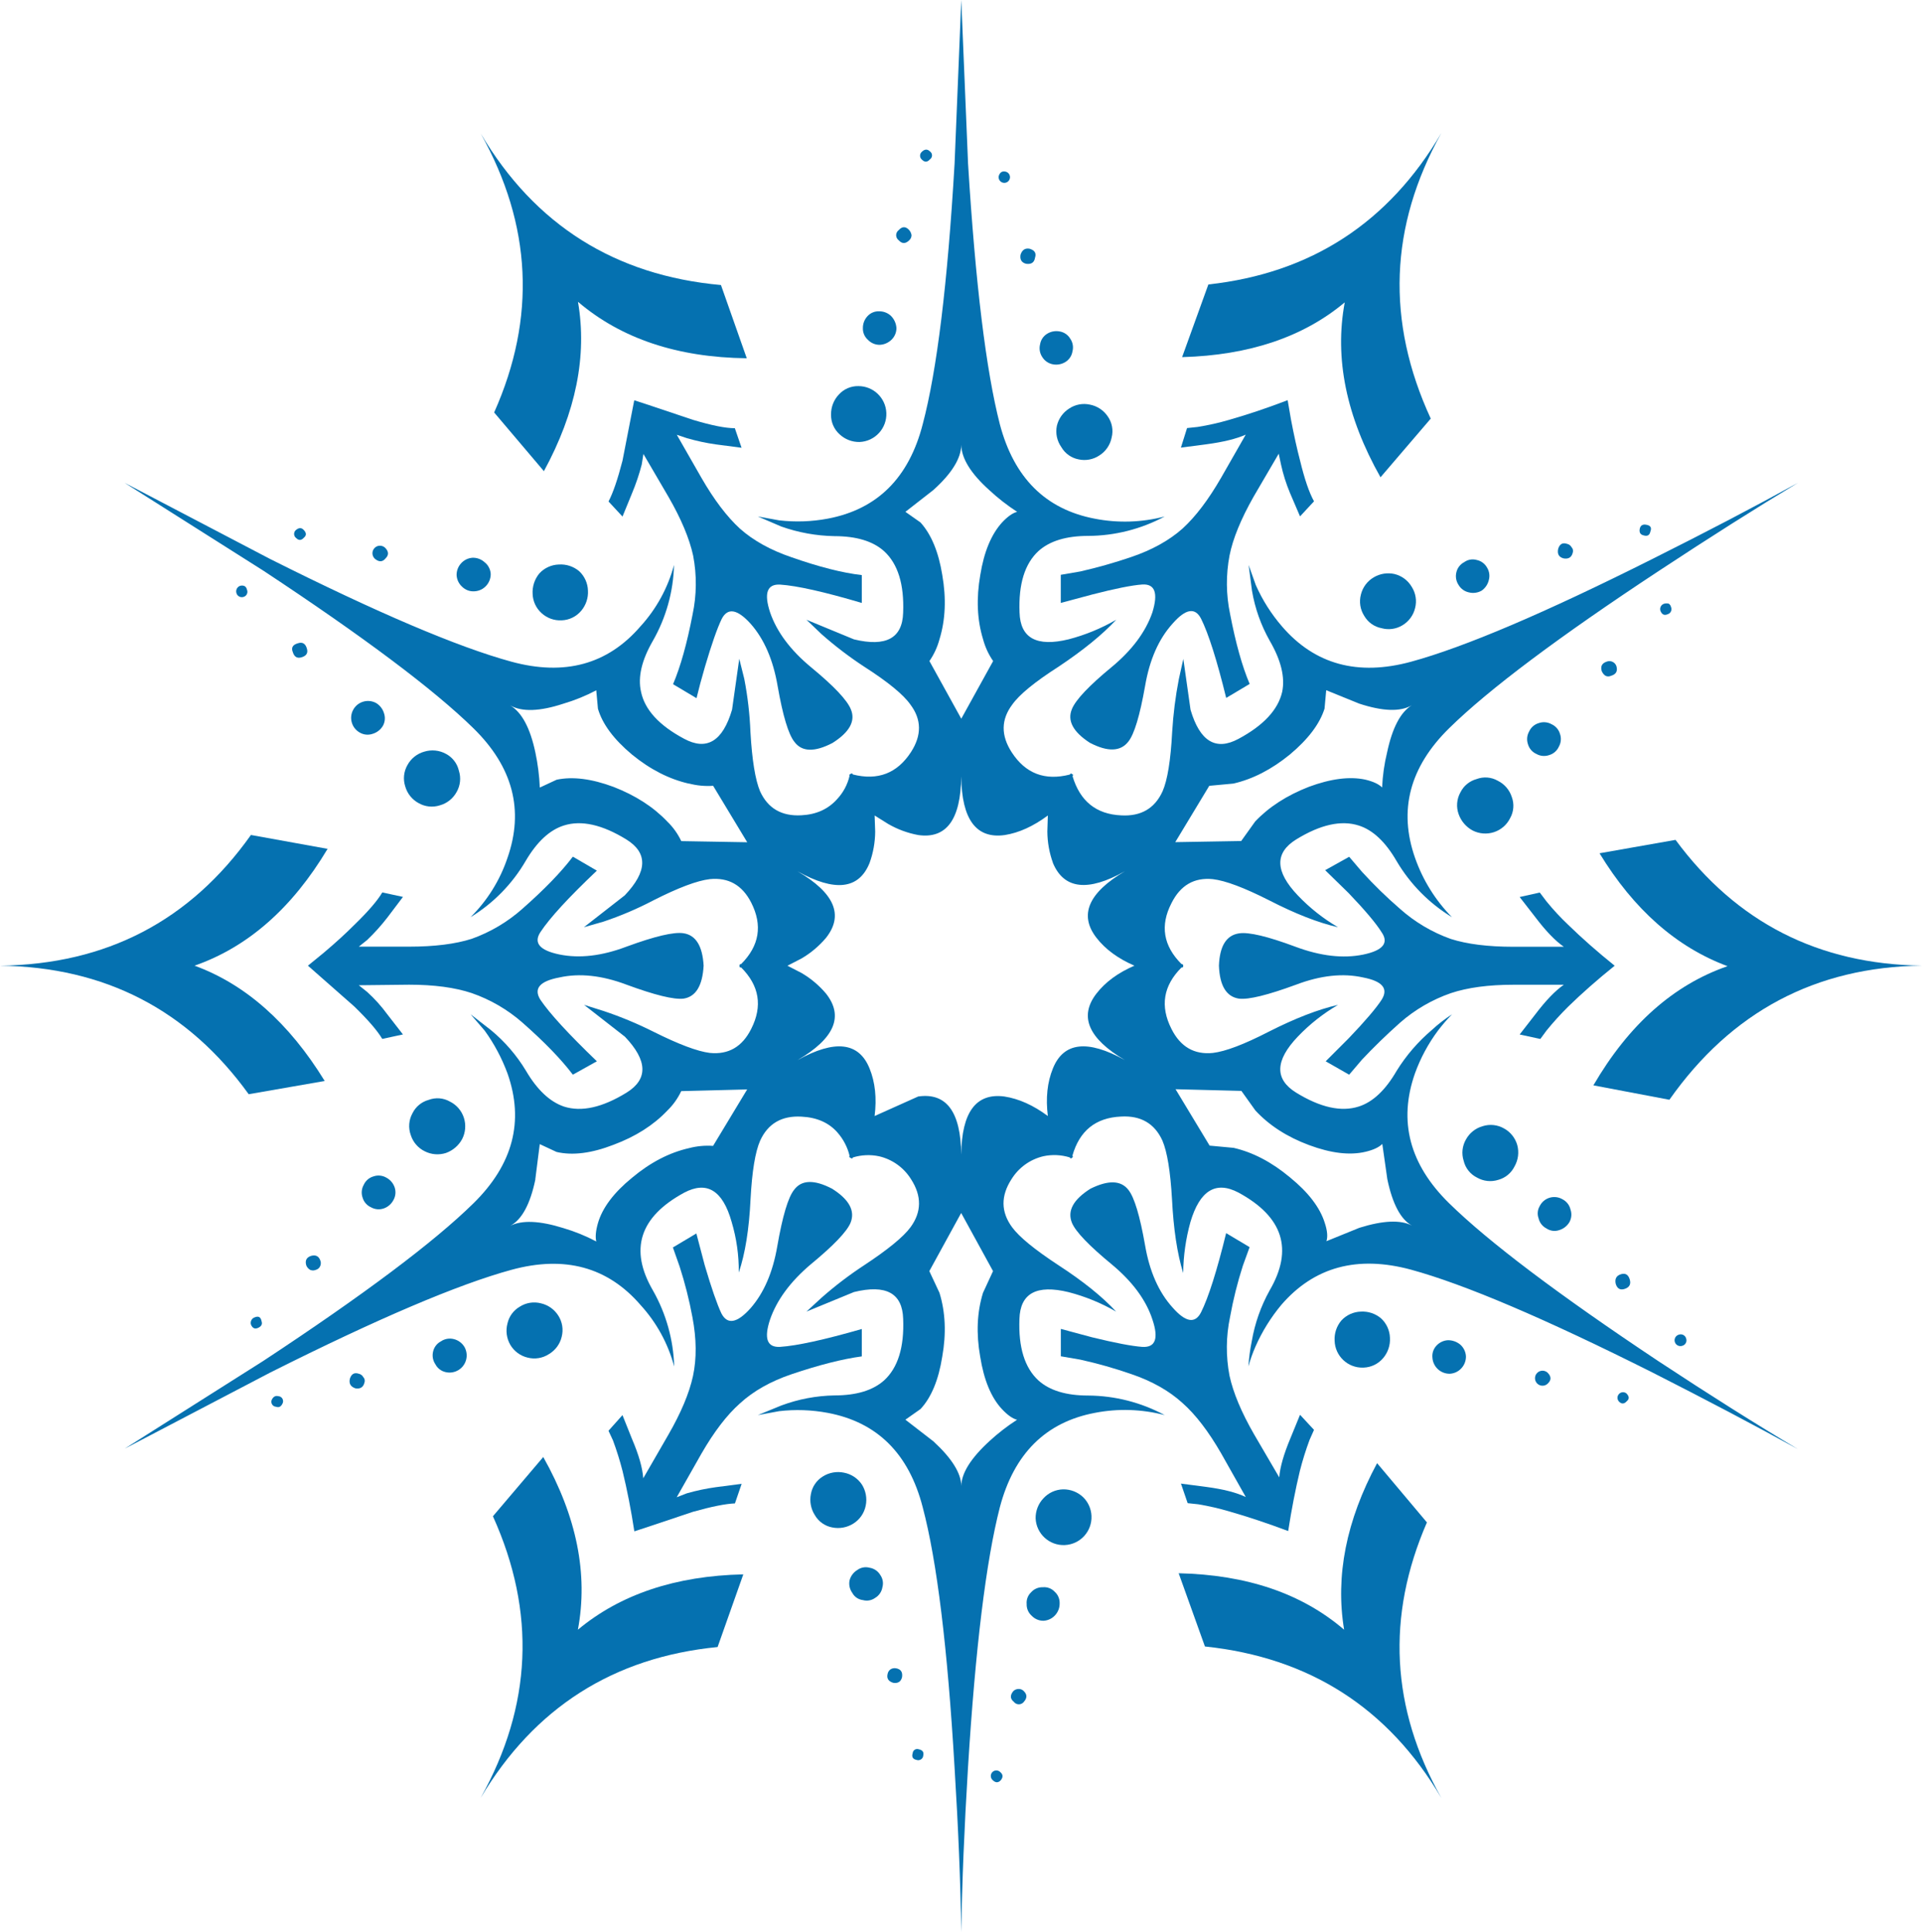 <?xml version="1.0" encoding="iso-8859-1"?>
<!-- Generator: Adobe Illustrator 20.1.0, SVG Export Plug-In . SVG Version: 6.00 Build 0)  -->
<svg version="1.0" id="Layer_1" xmlns="http://www.w3.org/2000/svg" xmlns:xlink="http://www.w3.org/1999/xlink" x="0px" y="0px"
	 viewBox="0 0 800.11 804.3" enable-background="new 0 0 800.11 804.3" xml:space="preserve">
<title>snowflakes_0015</title>
<path fill="#D6D6D6" fill-opacity="0" d="M658.89,169.61C590.023,104.157,506.727,71.43,409,71.43s-181.17,32.727-250.33,98.18
	c-68.867,65.453-103.3,144.4-103.3,236.84s34.433,171.39,103.3,236.85c69.18,65.453,152.623,98.18,250.33,98.18
	s181.003-32.727,249.89-98.18c69.18-65.453,103.77-144.403,103.77-236.85C762.66,314.003,728.07,235.057,658.89,169.61z"/>
<path fill="#0571B0" d="M300.13,118.66c-44.133-4-77.467-25.017-100-63.05c21.28,38,23.14,76.7,5.58,116.1l20.71,24.43
	c13.333-24.507,18.063-48.007,14.19-70.5c18,15.333,41.42,23.167,70.26,23.5L300.13,118.66z"/>
<path fill="#0571B0" d="M663.31,451.82l31.64,6c25.813-36.667,60.867-55.28,105.16-55.84c-43.053-0.547-77.253-17.997-102.6-52.35
	l-31.64,5.58c14.267,23.42,32.027,39.087,53.28,47C696.657,410.003,678.043,426.54,663.31,451.82z"/>
<path fill="#0571B0" d="M595.61,174.26c-18.667-40.473-17.193-80.103,4.42-118.89c-21.927,37.333-54.26,58.35-97,63.05l-10.93,30.25
	c27.92-0.773,50.487-8.373,67.7-22.8c-4.34,23.267,0.623,47.54,14.89,72.82L595.61,174.26z"/>
<path fill="#0571B0" d="M104.46,347.59C79.113,383.323,44.293,401.46,0,402c43.68,0.56,78.19,18.397,103.53,53.51l31.64-5.51
	c-14.887-24.22-32.943-40.22-54.17-48c22.18-7.753,40.637-23.963,55.37-48.63L104.46,347.59z"/>
<path fill="#0571B0" d="M573.27,609.1c-12.847,23.887-17.423,46.997-13.73,69.33c-17.527-15.047-40.483-22.88-68.87-23.5
	l10.93,30.48c43.527,4.58,76.33,25.597,98.41,63.05c-20.98-37.38-22.98-75.613-6-114.7L573.27,609.1z"/>
<path fill="#0571B0" d="M240.57,678.43c4.34-23.113-0.467-47.077-14.42-71.89L205.2,631.2c18,39.853,16.293,78.94-5.12,117.26
	c22.4-37.607,55.283-58.547,98.65-62.82l10.7-30.25C281.203,656.017,258.25,663.697,240.57,678.43z"/>
<path fill="#0571B0" d="M293.38,526.74l-3.49-13.26l-9.77,5.82l2.79,7.91c2.238,6.934,4.025,14.005,5.35,21.17
	c1.707,8.993,1.783,17.137,0.23,24.43c-1.553,7.133-4.967,15.277-10.24,24.43l-10.47,18.15c-0.313-4.34-1.863-9.77-4.65-16.29l-4-10
	l-5.82,6.51l1.86,4c1.557,4.193,2.893,8.466,4,12.8c1.887,7.727,3.52,16.083,4.9,25.07c0.153,0,8.297-2.713,24.43-8.14
	c7.753-2.173,13.57-3.337,17.45-3.49l2.79-8.14L298,619.1c-4.089,0.566-8.132,1.422-12.1,2.56l-4.19,1.63L292,605.14
	c5.273-9.153,10.623-16.133,16.05-20.94c5.587-5.12,12.72-9.153,21.4-12.1c11.48-3.88,21.25-6.363,29.31-7.45v-11.4
	c-15.667,4.5-27,6.98-34,7.44c-5.427,0.313-6.823-3.487-4.19-11.4c2.793-8.067,8.377-15.667,16.75-22.8
	c9.613-7.913,15.197-13.73,16.75-17.45c2-4.967-0.56-9.697-7.68-14.19c-7.447-3.88-12.72-3.723-15.82,0.47
	c-2.48,3.1-4.813,10.933-7,23.5c-1.86,10.86-5.583,19.47-11.17,25.83c-5.587,6.207-9.62,6.903-12.1,2.09
	C298.48,542.867,296.173,536.2,293.38,526.74z"/>
<path fill="#0571B0" d="M228.47,563.73c2.692-1.573,4.625-4.178,5.35-7.21c0.788-3.013,0.281-6.218-1.4-8.84
	c-1.637-2.588-4.227-4.427-7.21-5.12c-3.013-0.788-6.218-0.281-8.84,1.4c-2.611,1.514-4.469,4.053-5.12,7
	c-0.792,2.984-0.375,6.161,1.16,8.84c1.573,2.692,4.178,4.625,7.21,5.35C222.639,565.935,225.848,565.42,228.47,563.73z"/>
<path fill="#0571B0" d="M193.34,560.71c-0.981-1.631-2.572-2.804-4.42-3.26c-1.834-0.469-3.782-0.131-5.35,0.93
	c-1.647,0.853-2.839,2.384-3.26,4.19c-0.469,1.834-0.131,3.782,0.93,5.35c0.853,1.647,2.384,2.839,4.19,3.26
	c3.829,0.943,7.697-1.396,8.641-5.225C194.508,564.178,194.247,562.3,193.34,560.71z"/>
<path fill="#0571B0" d="M151.23,573.27c-0.384-0.717-1.064-1.229-1.86-1.4c-1.86-0.62-3.1,0.077-3.72,2.09
	c-0.467,2,0.31,3.333,2.33,4c2,0.313,3.24-0.463,3.72-2.33C152.02,574.819,151.836,573.896,151.23,573.27z"/>
<path fill="#0571B0" d="M117.73,584c0.383-1.095-0.194-2.293-1.289-2.676c-0.184-0.064-0.377-0.103-0.571-0.114
	c-1.24-0.313-2.17,0.23-2.79,1.63c-0.383,1.095,0.194,2.293,1.289,2.676c0.184,0.064,0.377,0.103,0.571,0.114
	C116.173,586.077,117.103,585.533,117.73,584z"/>
<path fill="#0571B0" d="M355.27,634.23c2.662-1.67,4.515-4.366,5.12-7.45c0.63-3.047,0.045-6.219-1.63-8.84
	c-1.734-2.556-4.415-4.316-7.45-4.89c-3.046-0.63-6.219-0.045-8.84,1.63c-2.572,1.608-4.347,4.226-4.89,7.21
	c-0.63,3.047-0.045,6.219,1.63,8.84c1.542,2.676,4.175,4.546,7.21,5.12C349.468,636.486,352.644,635.904,355.27,634.23z"/>
<path fill="#0571B0" d="M366.44,655.63c-0.957-1.605-2.575-2.704-4.42-3c-1.759-0.485-3.644-0.142-5.12,0.93
	c-1.631,0.981-2.804,2.572-3.26,4.42c-0.327,1.793,0.092,3.643,1.16,5.12c0.891,1.665,2.543,2.787,4.42,3
	c1.759,0.485,3.644,0.142,5.12-0.93c1.605-0.956,2.704-2.575,3-4.42C367.833,658.995,367.502,657.111,366.44,655.63z"/>
<path fill="#0571B0" d="M375.51,698.21c0.327-2.14-0.51-3.38-2.51-3.72c-0.808-0.148-1.642,0.02-2.33,0.47
	c-0.607,0.451-1.022,1.116-1.16,1.86c-0.467,1.86,0.31,3.1,2.33,3.72C373.82,700.847,375.043,700.07,375.51,698.21z"/>
<path fill="#0571B0" d="M384.35,730.78c0.313-1.393-0.307-2.247-1.86-2.56c-0.983-0.368-2.078,0.131-2.445,1.114
	c-0.062,0.166-0.101,0.34-0.115,0.516c-0.467,1.553,0.077,2.483,1.63,2.79c1.095,0.383,2.293-0.194,2.676-1.289
	C384.3,731.167,384.339,730.975,384.35,730.78z"/>
<path fill="#0571B0" d="M134.71,396.68l-6.52,5.32l19.31,17c5.74,5.587,9.617,10.083,11.63,13.49l8.61-1.86l-6.51-8.38
	c-2.468-3.381-5.276-6.501-8.38-9.31l-3.49-2.79l20.94-0.23c10.393,0,19.08,1.163,26.06,3.49c7.788,2.702,14.977,6.89,21.17,12.33
	c9.153,8.067,16.133,15.28,20.94,21.64l10-5.58c-11.787-11.333-19.62-19.863-23.5-25.59c-2.947-4.667-0.31-7.77,7.91-9.31
	c8.373-1.86,17.68-0.86,27.92,3c11.787,4.34,19.697,6.28,23.73,5.82c5.12-0.773,7.913-5.35,8.38-13.73
	c-0.467-8.22-3.26-12.717-8.38-13.49c-4-0.62-11.91,1.24-23.73,5.58c-10.24,3.88-19.547,4.967-27.92,3.26
	c-8.22-1.707-10.857-4.81-7.91-9.31c3.88-5.893,11.713-14.423,23.5-25.59l-10-5.82c-4.807,6.36-11.787,13.573-20.94,21.64
	c-6.18,5.513-13.369,9.778-21.17,12.56c-6.827,2.173-15.513,3.26-26.06,3.26h-20.93l3.49-2.79c3.021-2.89,5.823-6.002,8.38-9.31
	l6.51-8.61l-8.61-1.86c-2,3.413-5.877,7.91-11.63,13.49C143.937,388.6,139.67,392.493,134.71,396.68z"/>
<path fill="#0571B0" d="M174.26,334.33c2.685,1.54,5.894,1.877,8.84,0.93c2.994-0.833,5.521-2.847,7-5.58
	c1.54-2.685,1.877-5.894,0.93-8.84c-0.684-2.998-2.636-5.552-5.35-7c-2.771-1.532-6.046-1.867-9.07-0.93
	c-2.994,0.833-5.521,2.847-7,5.58c-1.54,2.685-1.877,5.894-0.93,8.84C169.513,330.324,171.527,332.851,174.26,334.33z"/>
<path fill="#0571B0" d="M149.83,305c1.631,0.926,3.583,1.097,5.35,0.47c1.75-0.534,3.242-1.694,4.19-3.26
	c0.926-1.631,1.097-3.583,0.47-5.35c-0.533-1.751-1.694-3.243-3.26-4.19c-3.405-1.864-7.676-0.615-9.54,2.79
	C145.176,298.865,146.425,303.136,149.83,305L149.83,305z"/>
<path fill="#0571B0" d="M124,267.79c-2.173,0.62-2.87,1.86-2.09,3.72c0.62,2,1.86,2.697,3.72,2.09c2-0.62,2.697-1.86,2.09-3.72
	C127.107,267.867,125.867,267.17,124,267.79z"/>
<path fill="#0571B0" d="M98.41,246.85c0.319,1.247,1.589,1.998,2.835,1.679c0.055-0.014,0.11-0.03,0.165-0.049
	c1.17-0.346,1.839-1.576,1.492-2.746c-0.026-0.086-0.056-0.171-0.092-0.254c-0.313-1.393-1.243-1.937-2.79-1.63
	C98.763,244.253,98.051,245.58,98.41,246.85z"/>
<path fill="#0571B0" d="M187.29,458.57c-2.694-1.544-5.937-1.8-8.84-0.7c-2.949,0.801-5.408,2.835-6.75,5.58
	c-1.531,2.781-1.786,6.087-0.7,9.07c0.933,2.952,3.037,5.392,5.82,6.75c2.738,1.393,5.917,1.644,8.84,0.7
	c2.893-1.038,5.298-3.112,6.75-5.82c1.393-2.738,1.644-5.917,0.7-8.84C192.16,462.37,190.061,459.938,187.29,458.57z"/>
<path fill="#0571B0" d="M160.77,490.21c-1.631-0.926-3.583-1.097-5.35-0.47c-1.78,0.522-3.241,1.798-4,3.49
	c-0.926,1.631-1.097,3.583-0.47,5.35c0.522,1.78,1.798,3.241,3.49,4c1.631,0.926,3.583,1.097,5.35,0.47
	c1.728-0.614,3.157-1.862,4-3.49c0.926-1.631,1.097-3.583,0.47-5.35C163.646,492.482,162.398,491.053,160.77,490.21z"/>
<path fill="#0571B0" d="M133.31,524.64c-0.62-1.707-1.86-2.327-3.72-1.86c-2,0.62-2.697,1.953-2.09,4
	c0.319,0.785,0.893,1.44,1.63,1.86c0.745,0.314,1.585,0.314,2.33,0c0.845-0.214,1.537-0.82,1.86-1.63
	C133.642,526.252,133.638,525.395,133.31,524.64z"/>
<path fill="#0571B0" d="M108.88,550c-0.313-1.707-1.243-2.25-2.79-1.63c-1.265,0.394-1.988,1.724-1.63,3c0.62,1.553,1.62,2.02,3,1.4
	C108.84,552.15,109.313,551.227,108.88,550z"/>
<path fill="#0571B0" d="M358.76,251v-11.59c-8.067-0.933-17.837-3.417-29.31-7.45c-8.667-2.947-15.8-6.903-21.4-11.87
	c-5.427-4.967-10.777-12.023-16.05-21.17L281.75,181l4.19,1.4c3.954,1.15,7.984,2.019,12.06,2.6l10.7,1.4l-2.79-8.14
	c-3.88,0-9.697-1.163-17.45-3.49c-16.133-5.427-24.277-8.14-24.43-8.14l-4.89,25.13c-2,7.753-3.94,13.42-5.82,17l5.82,6.28l4-9.77
	c1.612-3.857,2.949-7.824,4-11.87l0.7-4.42l10.47,17.91c5.273,9.153,8.687,17.297,10.24,24.43c1.549,8.078,1.471,16.383-0.23,24.43
	c-2.327,12.1-5.04,21.793-8.14,29.08l9.77,5.82c0.933-3.88,2.097-8.213,3.49-13c2.793-9.46,5.127-16.127,7-20
	c2.48-4.807,6.513-4.11,12.1,2.09c5.587,6.36,9.31,14.97,11.17,25.83c2.173,12.407,4.507,20.163,7,23.27
	c3.1,4.187,8.373,4.343,15.82,0.47c7.133-4.5,9.693-9.167,7.68-14c-1.553-3.88-7.137-9.773-16.75-17.68
	c-8.447-7.027-14.067-14.57-16.86-22.63c-2.667-8.067-1.27-11.943,4.19-11.63C331.77,243.83,343.093,246.373,358.76,251z"/>
<path fill="#0571B0" d="M357.83,184c6.423-0.266,11.414-5.689,11.148-12.112c-0.258-6.231-5.382-11.151-11.618-11.158
	c-3.091-0.07-6.06,1.203-8.14,3.49c-2.146,2.256-3.318,5.267-3.26,8.38c-0.07,3.091,1.203,6.06,3.49,8.14
	C351.706,182.886,354.717,184.058,357.83,184z"/>
<path fill="#0571B0" d="M366.2,143.55c1.831-0.072,3.572-0.816,4.89-2.09c1.341-1.272,2.098-3.041,2.09-4.89
	c-0.118-1.936-0.948-3.759-2.33-5.12c-1.335-1.218-3.083-1.883-4.89-1.86c-1.861-0.07-3.655,0.697-4.89,2.09
	c-1.218,1.335-1.883,3.083-1.86,4.89c-0.07,1.861,0.697,3.655,2.09,4.89C362.574,142.804,364.348,143.561,366.2,143.55z"/>
<path fill="#0571B0" d="M374.11,100c1.393,1.553,2.867,1.553,4.42,0c0.584-0.539,0.921-1.295,0.93-2.09
	c-0.128-0.881-0.535-1.697-1.16-2.33c-1.393-1.393-2.79-1.317-4.19,0.23c-1.157,0.869-1.391,2.511-0.522,3.668
	C373.737,99.676,373.912,99.852,374.11,100z"/>
<path fill="#0571B0" d="M383.89,66.54c1.087,1.087,2.173,1.01,3.26-0.23c0.9-0.64,1.111-1.889,0.471-2.789
	c-0.13-0.182-0.289-0.341-0.471-0.471c-1.087-1.087-2.25-1.01-3.49,0.23c-0.847,0.825-0.864,2.18-0.039,3.026
	C383.704,66.391,383.794,66.47,383.89,66.54z"/>
<path fill="#0571B0" d="M232.66,235c-3.105,0.087-6.042,1.429-8.14,3.72c-1.992,2.41-2.99,5.489-2.79,8.61
	c0.121,3.031,1.463,5.884,3.72,7.91c2.276,2.087,5.297,3.169,8.38,3c3.158-0.116,6.118-1.57,8.14-4
	c1.967-2.334,2.965-5.333,2.79-8.38c-0.087-3.105-1.429-6.042-3.72-8.14C238.696,235.778,235.698,234.805,232.66,235z"/>
<path fill="#0571B0" d="M197.53,246.15c1.877-0.089,3.639-0.929,4.89-2.33c1.218-1.335,1.883-3.083,1.86-4.89
	c-0.105-1.924-1.039-3.708-2.56-4.89c-1.335-1.218-3.083-1.883-4.89-1.86c-1.877,0.089-3.639,0.929-4.89,2.33
	c-1.218,1.335-1.883,3.083-1.86,4.89c0.089,1.877,0.929,3.639,2.33,4.89C193.77,245.617,195.635,246.295,197.53,246.15z"/>
<path fill="#0571B0" d="M156.11,232.66c1.707,1.393,3.18,1.317,4.42-0.23c1.393-1.393,1.317-2.867-0.23-4.42
	c-1.266-1.177-3.247-1.104-4.423,0.163s-1.104,3.247,0.163,4.423C156.063,232.618,156.086,232.639,156.11,232.66z"/>
<path fill="#0571B0" d="M123.31,224c1.087,1.087,2.173,1.01,3.26-0.23c1.087-0.933,1.01-2.02-0.23-3.26
	c-0.933-0.933-2.02-0.857-3.26,0.23c-0.847,0.825-0.864,2.18-0.039,3.026C123.124,223.851,123.214,223.93,123.31,224z"/>
<path fill="#0571B0" d="M537.44,174.73l-1.4-8.14c-8.533,3.26-16.6,5.973-24.2,8.14c-4.351,1.284-8.78,2.286-13.26,3l-4.42,0.47
	l-2.56,8.14l10.7-1.4c6.98-0.933,12.41-2.267,16.29-4l-10.24,17.91c-5.273,9.153-10.623,16.21-16.05,21.17
	c-5.587,4.967-12.72,8.923-21.4,11.87c-6.947,2.367-14.014,4.37-21.17,6l-8.14,1.4V251l13-3.49c9.613-2.48,16.593-3.877,20.94-4.19
	c5.273-0.313,6.67,3.563,4.19,11.63c-2.793,8.067-8.377,15.59-16.75,22.57c-9.613,7.913-15.197,13.807-16.75,17.68
	c-2,4.807,0.48,9.473,7.44,14c7.447,3.88,12.797,3.723,16.05-0.47c2.48-3.1,4.813-10.857,7-23.27c1.86-10.86,5.66-19.47,11.4-25.83
	c5.427-6.207,9.383-6.903,11.87-2.09c3.1,6.207,6.59,17.207,10.47,33l9.77-5.82c-3.1-7.287-5.813-16.98-8.14-29.08
	c-1.701-8.047-1.779-16.352-0.23-24.43c1.393-6.98,4.727-15.123,10-24.43l10.47-17.91l0.93,4.42c0.887,4.075,2.142,8.062,3.75,11.91
	l4.19,9.77l5.82-6.28c-2-3.567-3.94-9.233-5.82-17C539.93,186.897,538.68,181.243,537.44,174.73z"/>
<path fill="#0571B0" d="M571.87,240.34c-2.692,1.573-4.625,4.178-5.35,7.21c-0.788,3.013-0.281,6.218,1.4,8.84
	c1.542,2.676,4.175,4.546,7.21,5.12c2.908,0.804,6.018,0.385,8.61-1.16c2.692-1.573,4.625-4.178,5.35-7.21
	c0.788-3.013,0.281-6.218-1.4-8.84c-1.573-2.692-4.178-4.625-7.21-5.35C577.538,238.301,574.459,238.798,571.87,240.34z"/>
<path fill="#0571B0" d="M607.24,243.59c0.925,1.534,2.44,2.619,4.19,3c1.807,0.471,3.725,0.22,5.35-0.7
	c1.514-1.05,2.583-2.625,3-4.42c0.483-1.73,0.23-3.583-0.7-5.12c-0.911-1.694-2.533-2.89-4.42-3.26
	c-1.759-0.485-3.644-0.142-5.12,0.93c-1.647,0.853-2.839,2.384-3.26,4.19C605.809,240.058,606.159,242.019,607.24,243.59z"/>
<path fill="#0571B0" d="M648.65,228.47c-0.467,2.173,0.31,3.507,2.33,4c2,0.313,3.24-0.463,3.72-2.33
	c0.307-0.802,0.124-1.71-0.47-2.33c-0.384-0.717-1.064-1.229-1.86-1.4C650.51,225.77,649.27,226.457,648.65,228.47z"/>
<path fill="#0571B0" d="M682.62,220.09c-0.313,1.553,0.23,2.483,1.63,2.79c1.553,0.467,2.483-0.077,2.79-1.63
	c0.62-1.553,0.077-2.483-1.63-2.79C683.863,218.153,682.933,218.697,682.62,220.09z"/>
<path fill="#0571B0" d="M445.08,170.07c-2.588,1.637-4.427,4.227-5.12,7.21c-0.626,3.077,0.047,6.276,1.86,8.84
	c1.542,2.676,4.175,4.546,7.21,5.12c2.972,0.645,6.079,0.057,8.61-1.63c2.662-1.67,4.515-4.366,5.12-7.45
	c0.786-3.043,0.19-6.278-1.63-8.84c-1.734-2.556-4.415-4.316-7.45-4.89C450.709,167.791,447.607,168.382,445.08,170.07z"/>
<path fill="#0571B0" d="M433.91,148.67c0.986,1.577,2.59,2.666,4.42,3c1.763,0.329,3.585-0.002,5.12-0.93
	c1.605-0.956,2.704-2.575,3-4.42c0.498-1.833,0.157-3.793-0.93-5.35c-0.957-1.605-2.575-2.704-4.42-3
	c-1.763-0.329-3.585,0.002-5.12,0.93c-1.605,0.956-2.704,2.575-3,4.42C432.509,145.154,432.848,147.102,433.91,148.67z"/>
<path fill="#0571B0" d="M424.83,106.09c-0.313,2,0.463,3.24,2.33,3.72c2.173,0.313,3.413-0.54,3.72-2.56
	c0.62-1.86-0.157-3.1-2.33-3.72C426.69,103.223,425.45,104.077,424.83,106.09z"/>
<path fill="#0571B0" d="M415.76,73.29c-0.256,1.284,0.577,2.532,1.86,2.788s2.532-0.577,2.788-1.86
	c0.256-1.283-0.576-2.53-1.858-2.788C417.157,71.143,416.227,71.763,415.76,73.29z"/>
<path fill="#0571B0" d="M507.43,402c0.313,8.373,3.107,12.95,8.38,13.73c4,0.467,11.91-1.473,23.73-5.82
	c10.24-3.88,19.547-4.88,27.92-3c8.067,1.553,10.627,4.657,7.68,9.31c-2.327,3.567-6.903,8.917-13.73,16.05l-9.54,9.54l9.77,5.58
	l5.35-6.28c4.807-5.12,10.08-10.24,15.82-15.36c6.2-5.439,13.396-9.623,21.19-12.32c6.98-2.327,15.667-3.49,26.06-3.49H651
	c-3.567,2.48-7.523,6.59-11.87,12.33l-6.51,8.38l8.61,1.86l2.56-3.49c2.839-3.496,5.866-6.835,9.07-10
	c5.74-5.587,12.177-11.253,19.31-17c-7.133-5.74-13.57-11.407-19.31-17c-3.235-3.054-6.265-6.318-9.07-9.77l-2.79-3.69l-8.38,1.86
	l6.51,8.38c4.34,5.74,8.297,9.85,11.87,12.33h-21c-10.547,0-19.233-1.087-26.06-3.26c-7.801-2.782-14.99-7.047-21.17-12.56
	c-5.555-4.805-10.821-9.933-15.77-15.36l-5.35-6.28l-10,5.58l9.77,9.54c6.827,7.133,11.403,12.563,13.73,16.29
	c3.1,4.5,0.54,7.603-7.68,9.31c-8.373,1.707-17.757,0.62-28.15-3.26c-11.633-4.34-19.467-6.2-23.5-5.58
	C510.533,389.317,507.737,393.8,507.43,402z"/>
<path fill="#0571B0" d="M626.08,469.74c-2.69-1.524-5.892-1.861-8.84-0.93c-2.994,0.833-5.521,2.847-7,5.58
	c-1.54,2.685-1.877,5.894-0.93,8.84c0.721,3.05,2.768,5.617,5.58,7c2.685,1.54,5.894,1.877,8.84,0.93
	c2.948-0.801,5.408-2.835,6.75-5.58c1.535-2.679,1.952-5.855,1.16-8.84C630.812,473.75,628.805,471.224,626.08,469.74z"/>
<path fill="#0571B0" d="M650.51,499.28c-3.207-1.922-7.365-0.88-9.287,2.328c-0.09,0.151-0.175,0.305-0.253,0.462
	c-0.917,1.55-1.09,3.429-0.47,5.12c0.421,1.806,1.613,3.337,3.26,4.19c1.572,1.067,3.556,1.327,5.35,0.7
	c1.75-0.534,3.242-1.694,4.19-3.26c0.926-1.631,1.097-3.583,0.47-5.35C653.349,501.664,652.157,500.133,650.51,499.28z"/>
<path fill="#0571B0" d="M678.43,532.56c-0.62-2-1.86-2.697-3.72-2.09s-2.557,1.94-2.09,4c0.62,2,1.86,2.697,3.72,2.09
	C678.353,535.907,679.05,534.573,678.43,532.56z"/>
<path fill="#0571B0" d="M701.93,557.22c-0.319-1.247-1.589-1.998-2.835-1.679c-0.055,0.014-0.11,0.03-0.165,0.049
	c-1.299,0.336-2.08,1.661-1.745,2.961c0.336,1.299,1.661,2.08,2.961,1.745c0.062-0.016,0.123-0.034,0.184-0.055
	c1.243-0.331,1.983-1.608,1.652-2.851C701.967,557.332,701.949,557.276,701.93,557.22z"/>
<path fill="#0571B0" d="M613.05,345.73c2.738,1.393,5.917,1.644,8.84,0.7c2.944-0.948,5.379-3.047,6.75-5.82
	c1.533-2.697,1.789-5.935,0.7-8.84c-0.948-2.944-3.047-5.379-5.82-6.75c-2.694-1.544-5.937-1.8-8.84-0.7
	c-2.948,0.801-5.408,2.835-6.75,5.58c-1.531,2.781-1.786,6.087-0.7,9.07C608.266,341.866,610.34,344.275,613.05,345.73z"/>
<path fill="#0571B0" d="M639.58,313.86c1.631,0.926,3.583,1.097,5.35,0.47c1.78-0.522,3.241-1.798,4-3.49
	c0.926-1.631,1.097-3.583,0.47-5.35c-0.522-1.78-1.798-3.241-3.49-4c-1.631-0.926-3.583-1.097-5.35-0.47
	c-1.78,0.522-3.241,1.798-4,3.49c-0.926,1.631-1.097,3.583-0.47,5.35C636.612,311.64,637.888,313.101,639.58,313.86z"/>
<path fill="#0571B0" d="M666.8,279.42c0.933,2,2.267,2.62,4,1.86c2-0.62,2.697-1.953,2.09-4c-0.563-1.605-2.321-2.45-3.926-1.887
	c-0.025,0.009-0.05,0.018-0.074,0.027C666.877,276.073,666.18,277.407,666.8,279.42z"/>
<path fill="#0571B0" d="M691.23,254.3c0.62,1.553,1.62,2.02,3,1.4c1.17-0.346,1.839-1.576,1.492-2.746
	c-0.026-0.086-0.056-0.171-0.092-0.254c-0.118-0.569-0.452-1.07-0.93-1.4c-0.61-0.155-1.25-0.155-1.86,0
	c-1.244,0.33-1.985,1.605-1.656,2.849C691.198,254.2,691.213,254.25,691.23,254.3z"/>
<path fill="#0571B0" d="M469.74,495.33c-3.1-4-8.373-4.157-15.82-0.47c-7.133,4.5-9.693,9.23-7.68,14.19
	c1.553,3.72,7.137,9.537,16.75,17.45c8.533,7.133,14.117,14.733,16.75,22.8c2.667,7.913,1.27,11.713-4.19,11.4
	c-4.34-0.313-11.32-1.647-20.94-4l-13-3.49v11.4l8.14,1.4c7.167,1.589,14.235,3.592,21.17,6c8.667,2.947,15.8,6.98,21.4,12.1
	c5.427,4.807,10.777,11.787,16.05,20.94l10.24,18.15c-3.88-1.86-9.31-3.257-16.29-4.19l-10.7-1.4l2.79,8.14l4.42,0.47
	c4.39,0.734,8.732,1.736,13,3c7.6,2.173,15.743,4.887,24.43,8.14c1.393-8.993,3.023-17.37,4.89-25.13
	c1.107-4.334,2.443-8.607,4-12.8l1.86-4.19l-5.82-6.28l-4,9.77c-2.793,6.667-4.343,12.097-4.65,16.29l-10.47-17.91
	c-5.273-9.153-8.687-17.297-10.24-24.43c-1.549-8.078-1.471-16.383,0.23-24.43c1.307-7.244,3.094-14.393,5.35-21.4l2.79-7.68
	l-9.77-5.82c-3.88,15.82-7.37,26.82-10.47,33c-2.48,4.807-6.437,4.11-11.87-2.09c-5.74-6.36-9.54-14.97-11.4-25.83
	C474.537,506.143,472.22,498.443,469.74,495.33z"/>
<path fill="#0571B0" d="M442.52,620c-3.105,0.087-6.042,1.429-8.14,3.72c-2.146,2.256-3.318,5.267-3.26,8.38
	c0.294,6.422,5.737,11.39,12.159,11.096c6.422-0.294,11.39-5.737,11.096-12.159c-0.134-2.938-1.376-5.717-3.476-7.777
	C448.644,621.114,445.633,619.942,442.52,620z"/>
<path fill="#0571B0" d="M434.14,660.75c-1.861-0.07-3.655,0.697-4.89,2.09c-1.343,1.255-2.03,3.06-1.86,4.89
	c-0.07,1.861,0.697,3.655,2.09,4.89c1.272,1.341,3.041,2.098,4.89,2.09c1.877-0.089,3.639-0.929,4.89-2.33
	c1.218-1.335,1.883-3.083,1.86-4.89c0.07-1.861-0.697-3.655-2.09-4.89C437.774,661.261,435.968,660.578,434.14,660.75z"/>
<path fill="#0571B0" d="M424.14,703.09c-0.872-0.025-1.715,0.312-2.33,0.93c-1.393,1.707-1.317,3.18,0.23,4.42
	c0.869,1.157,2.511,1.391,3.668,0.522c0.198-0.148,0.373-0.324,0.522-0.522c1.393-1.553,1.393-3.027,0-4.42
	C425.691,703.436,424.935,703.099,424.14,703.09z"/>
<path fill="#0571B0" d="M416.46,737.76c-0.858-0.937-2.313-1-3.25-0.142c-0.937,0.858-1,2.313-0.142,3.25
	c0.042,0.046,0.086,0.09,0.132,0.133c1.24,1.24,2.403,1.24,3.49,0C417.623,739.773,417.547,738.693,416.46,737.76z"/>
<path fill="#0571B0" d="M567.69,569.32c3.159-0.116,6.118-1.57,8.14-4c1.967-2.334,2.965-5.333,2.79-8.38
	c-0.087-3.105-1.429-6.042-3.72-8.14c-2.334-1.967-5.333-2.965-8.38-2.79c-3.105,0.087-6.042,1.429-8.14,3.72
	c-1.967,2.334-2.965,5.333-2.79,8.38c0.169,6.366,5.466,11.389,11.832,11.22C567.511,569.328,567.601,569.324,567.69,569.32z"/>
<path fill="#0571B0" d="M602.82,557.91c-1.877,0.089-3.639,0.929-4.89,2.33c-1.218,1.322-1.811,3.102-1.63,4.89
	c0.214,3.815,3.389,6.788,7.21,6.75c1.877-0.089,3.639-0.929,4.89-2.33c1.218-1.335,1.883-3.083,1.86-4.89
	c-0.089-1.877-0.929-3.639-2.33-4.89C606.496,558.572,604.688,557.914,602.82,557.91z"/>
<path fill="#0571B0" d="M644.23,571.41c-1.284-1.157-3.263-1.055-4.421,0.229s-1.055,3.263,0.229,4.421s3.263,1.055,4.421-0.229
	c0,0,0,0,0-0.001C645.86,574.437,645.783,572.963,644.23,571.41z"/>
<path fill="#0571B0" d="M677,580c-1.037-0.744-2.48-0.506-3.223,0.531c-0.653,0.91-0.559,2.157,0.223,2.959
	c1.087,1.087,2.173,1.01,3.26-0.23C678.353,582.34,678.267,581.253,677,580z"/>
<path fill="#0571B0" d="M533.72,260.81c-4.472-5.17-8.156-10.973-10.93-17.22l-3-8.38l1.4,10.7c1.243,7.361,3.764,14.448,7.45,20.94
	c4.667,8.067,6.373,15.123,5.12,21.17c-1.707,7.447-7.757,13.96-18.15,19.54c-9.46,5.12-16.127,1.087-20-12.1l-3-21.17l-1.86,8.38
	c-1.416,7.297-2.348,14.68-2.79,22.1c-0.62,11.787-1.953,20.007-4,24.66c-3.26,7.133-9,10.467-17.22,10
	c-10.393-0.467-17.14-5.897-20.24-16.29c0.313-0.467,0.237-0.777-0.23-0.93c-0.313-0.313-0.623-0.237-0.93,0.23
	c-10.393,2.667-18.46-0.437-24.2-9.31c-4.5-6.98-4.423-13.573,0.23-19.78c2.947-4.187,9.383-9.46,19.31-15.82
	c10.24-6.827,18.24-13.34,24-19.54c-6.197,3.591-12.85,6.329-19.78,8.14c-13.333,3.26-20.157-0.463-20.47-11.17
	c-0.467-11.787,2.17-20.317,7.91-25.59c4.667-4.187,11.57-6.28,20.71-6.28c11.104-0.063,22.025-2.84,31.81-8.09
	c-9.5,2.494-19.44,2.812-29.08,0.93c-20.473-3.88-33.657-16.987-39.55-39.32c-5.74-22.353-10.15-58.5-13.23-108.44L400.17,0
	l-2.79,68.17c-2.92,49.94-7.34,86.08-13.26,108.42c-5.74,22.333-18.923,35.44-39.55,39.32c-6.673,1.253-13.497,1.489-20.24,0.7
	l-8.85-1.61l9.77,4.19c7.104,2.511,14.566,3.862,22.1,4c9.153,0,16.057,2.093,20.71,6.28c5.74,5.273,8.377,13.803,7.91,25.59
	c-0.307,10.627-7.13,14.327-20.47,11.1L335.73,258l6.28,6c5.565,4.911,11.473,9.419,17.68,13.49
	c9.927,6.36,16.363,11.633,19.31,15.82c4.667,6.207,4.743,12.8,0.23,19.78c-5.74,8.84-13.807,11.943-24.2,9.31
	c-0.153-0.467-0.463-0.543-0.93-0.23c-0.354,0.062-0.59,0.399-0.528,0.752c0.011,0.062,0.03,0.122,0.058,0.178
	c-0.849,3.571-2.614,6.859-5.12,9.54c-3.72,4.187-8.683,6.437-14.89,6.75c-8.22,0.467-13.96-2.867-17.22-10
	c-2-4.807-3.333-13.027-4-24.66c-0.29-7.421-1.146-14.809-2.56-22.1l-2.09-8.38l-3,21.17c-3.88,13.187-10.547,17.22-20,12.1
	c-10.373-5.547-16.337-12.053-17.89-19.52c-1.393-6.047,0.237-13.103,4.89-21.17c5.527-9.65,8.565-20.523,8.84-31.64
	c-2.542,9.531-7.345,18.309-14,25.59c-13.647,15.82-31.56,20.707-53.74,14.66s-55.673-20.307-100.48-42.78L51.88,201l57.7,36.53
	c41.88,27.647,71.04,49.52,87.48,65.62c16.44,16.1,21.17,34.1,14.19,54c-3.123,9.307-8.384,17.753-15.36,24.66
	c9.507-5.792,17.414-13.871,23-23.5c4.667-7.913,9.94-12.8,15.82-14.66c7.287-2.327,15.973-0.387,26.06,5.82
	c8.993,5.587,8.76,13.343-0.7,23.27l-17,13.26l8.14-2.33c7.156-2.391,14.109-5.354,20.79-8.86c10.393-5.273,18.227-8.22,23.5-8.84
	c7.753-0.773,13.493,2.483,17.22,9.77c4.807,9.46,3.41,17.99-4.19,25.59c-0.339-0.047-0.653,0.189-0.7,0.528
	c-0.008,0.057-0.008,0.115,0,0.172c0,0.62,0.233,0.853,0.7,0.7c7.6,7.6,8.997,16.13,4.19,25.59c-3.72,7.447-9.46,10.78-17.22,10
	c-5.12-0.62-12.953-3.567-23.5-8.84c-6.691-3.357-13.611-6.234-20.71-8.61l-8.14-2.56l17,13.26c9.46,9.927,9.693,17.683,0.7,23.27
	c-10.08,6.207-18.767,8.147-26.06,5.82c-5.893-2-11.167-6.963-15.82-14.89c-3.888-6.457-8.845-12.205-14.66-17l-8.38-6.51l5.82,6.75
	c3.983,5.506,7.193,11.532,9.54,17.91c6.98,19.853,2.25,37.853-14.19,54c-16.44,16.147-45.6,38.017-87.48,65.61l-57.7,36.53
	l60.49-31.64c44.827-22.493,78.33-36.763,100.51-42.81c22.18-6.047,40.093-1.16,53.74,14.66c6.655,7.281,11.458,16.059,14,25.59
	c-0.318-11.11-3.354-21.974-8.84-31.64c-9.927-17.06-5.593-30.633,13-40.72c9.453-5,16.03-0.97,19.73,12.09
	c2.059,6.866,3.07,14.003,3,21.17c2.667-7.913,4.297-18.073,4.89-30.48c0.62-11.633,1.953-19.777,4-24.43
	c3.26-7.133,9-10.467,17.22-10c6.36,0.313,11.323,2.483,14.89,6.51c2.481,2.789,4.239,6.143,5.12,9.77
	c-0.313,0.313-0.157,0.623,0.47,0.93c0.467,0.313,0.777,0.237,0.93-0.23c3.544-1.085,7.306-1.247,10.93-0.47
	c5.509,1.298,10.279,4.729,13.26,9.54c4.5,6.98,4.423,13.647-0.23,20c-2.947,4-9.383,9.273-19.31,15.82
	c-6.221,4.075-12.143,8.59-17.72,13.51l-6.27,5.77l19.78-8.14c13.333-3.26,20.157,0.463,20.47,11.17
	c0.467,11.787-2.17,20.317-7.91,25.59c-4.667,4.187-11.57,6.28-20.71,6.28c-7.551,0.135-15.024,1.552-22.1,4.19l-9.77,4l8.84-1.63
	c6.743-0.789,13.567-0.553,20.24,0.7c20.627,3.88,33.81,16.987,39.55,39.32c5.92,22.347,10.34,58.487,13.26,108.42
	c1.553,25.127,2.483,47.927,2.79,68.4c0.313-20.473,1.243-43.273,2.79-68.4c3.1-49.947,7.52-86.087,13.26-108.42
	c5.893-22.333,19.077-35.44,39.55-39.32c9.64-1.882,19.58-1.564,29.08,0.93c-9.793-5.274-20.728-8.068-31.85-8.14
	c-9.153,0-16.057-2.093-20.71-6.28c-5.74-5.273-8.377-13.803-7.91-25.59c0.313-10.7,7.137-14.423,20.47-11.17
	c6.924,1.796,13.573,4.517,19.77,8.09c-5.74-6.207-13.74-12.643-24-19.31c-9.927-6.513-16.363-11.787-19.31-15.82
	c-4.667-6.36-4.743-13.027-0.23-20c2.981-4.811,7.751-8.242,13.26-9.54c3.624-0.777,7.386-0.615,10.93,0.47
	c0.313,0.467,0.623,0.543,0.93,0.23c0.467-0.313,0.543-0.623,0.23-0.93c2.947-10.393,9.693-15.823,20.24-16.29
	c8.22-0.467,13.96,2.867,17.22,10c2,4.667,3.333,12.81,4,24.43c0.62,12.407,2.17,22.643,4.65,30.71
	c0.083-7.156,1.091-14.272,3-21.17c3.88-13.187,10.547-17.297,20-12.33c18.613,10.08,22.947,23.653,13,40.72
	c-3.661,6.585-6.18,13.743-7.45,21.17c-0.701,3.455-1.169,6.952-1.4,10.47c0.803-2.86,1.805-5.66,3-8.38
	c2.754-6.207,6.355-12.002,10.7-17.22c13.647-15.82,31.647-20.707,54-14.66c22.18,6.047,55.683,20.317,100.51,42.81
	c22.333,11.333,42.497,21.957,60.49,31.87c-17.68-10.547-36.99-22.723-57.93-36.53c-41.727-27.767-70.81-49.713-87.25-65.84
	c-16.44-16.127-21.17-34.127-14.19-54c2.307-6.394,5.545-12.412,9.61-17.86c1.802-2.366,3.745-4.62,5.82-6.75
	c-2.973,1.928-5.777,4.106-8.38,6.51c-5.744,4.867-10.691,10.603-14.66,17c-4.667,8.067-9.94,13.03-15.82,14.89
	c-7.293,2.327-15.98,0.387-26.06-5.82c-8.993-5.587-8.76-13.343,0.7-23.27c4.94-5.18,10.586-9.637,16.77-13.24
	c-8.22,1.86-17.837,5.583-28.85,11.17c-10.24,5.273-17.997,8.22-23.27,8.84c-7.753,0.773-13.493-2.56-17.22-10
	c-4.807-9.46-3.41-17.99,4.19-25.59c0.467,0.153,0.7-0.08,0.7-0.7c0.047-0.339-0.189-0.653-0.528-0.7
	c-0.057-0.008-0.115-0.008-0.172,0c-7.6-7.6-8.997-16.053-4.19-25.36c3.72-7.447,9.46-10.78,17.22-10
	c5.273,0.62,13.107,3.567,23.5,8.84c10.847,5.58,20.387,9.307,28.62,11.18c-6.179-3.611-11.818-8.075-16.75-13.26
	c-9.46-9.927-9.693-17.683-0.7-23.27c10.08-6.207,18.767-8.147,26.06-5.82c5.893,1.86,11.167,6.823,15.82,14.89
	c5.639,9.528,13.538,17.52,23,23.27c-6.872-6.99-12.117-15.41-15.36-24.66c-6.98-19.853-2.25-37.853,14.19-54
	s45.6-38.017,87.48-65.61c20.94-13.807,40.173-25.983,57.7-36.53c-18,9.927-38.163,20.473-60.49,31.64
	c-44.827,22.493-78.33,36.763-100.51,42.81c-22.18,6.047-40.093,1.16-53.74-14.66 M388.54,204c7.693-6.927,11.57-13.21,11.63-18.85
	c0.06,5.64,3.937,11.923,11.63,18.85c3.606,3.355,7.497,6.39,11.63,9.07c-1.86,0.467-3.953,1.94-6.28,4.42
	c-4.5,4.96-7.523,12.25-9.07,21.87c-1.707,9.773-1.32,18.693,1.16,26.76c0.867,3.241,2.284,6.309,4.19,9.07l-13.26,24l-13.26-24
	c1.906-2.761,3.323-5.829,4.19-9.07c2.48-8.067,2.867-16.987,1.16-26.76c-1.553-9.613-4.577-16.903-9.07-21.87l-6.28-4.42
	L388.54,204 M503.47,327.12l10-0.93c8.067-1.86,15.9-5.893,23.5-12.1c7.6-6.36,12.407-12.72,14.42-19.08l0.7-7.68l13.73,5.58
	c9.847,3.233,17.137,3.467,21.87,0.7c-4.667,2.873-8.08,9.387-10.24,19.54c-1.174,4.807-1.874,9.717-2.09,14.66
	c-1.393-1.393-3.727-2.48-7-3.26c-6.513-1.393-14.347-0.393-23.5,3c-9.153,3.567-16.6,8.373-22.34,14.42l-5.82,8.14l-27.45,0.47
	l14.19-23.5 M438.3,359.19c4.58,10.993,14.58,12.157,30,3.49c-15.24,8.993-19.197,18.223-11.87,27.69
	c3.72,4.807,8.993,8.683,15.82,11.63c-6.827,2.947-12.1,6.823-15.82,11.63c-7.333,9.467-3.377,18.697,11.87,27.69
	c-15.58-8.667-25.58-7.503-30,3.49c-2.327,5.74-3.023,12.333-2.09,19.78c-6.047-4.5-12.097-7.213-18.15-8.14
	c-11.753-1.527-17.723,6.54-17.91,24.2c-0.187-17.813-6.157-25.88-17.91-24.2l-18.15,8.14c0.933-7.447,0.237-14.04-2.09-19.78
	c-4.427-10.993-14.427-12.157-30-3.49c15.393-8.993,19.35-18.223,11.87-27.69c-2.896-3.434-6.36-6.346-10.24-8.61l-5.82-3l5.82-3
	c3.88-2.264,7.344-5.176,10.24-8.61c7.48-9.467,3.523-18.697-11.87-27.69c15.58,8.667,25.58,7.503,30-3.49
	c1.507-4.17,2.295-8.566,2.33-13l-0.23-6.75l5.58,3.49c3.889,2.259,8.138,3.832,12.56,4.65c11.753,1.68,17.723-6.463,17.91-24.43
	c0.187,17.967,6.237,26.11,18.15,24.43c5.893-0.933,11.863-3.647,17.91-8.14L436,346.2c0.035,4.434,0.823,8.83,2.33,13
	 M489.33,453.43l27.45,0.7l5.82,8.14c5.74,6.207,13.187,11.013,22.34,14.42c9.153,3.407,16.987,4.337,23.5,2.79
	c3.26-0.773,5.593-1.86,7-3.26l2.09,14.66c2.153,10.313,5.567,16.75,10.24,19.31c-4.733-2.46-12.023-2.15-21.87,0.93l-13.73,5.58
	c0.62-1.86,0.387-4.42-0.7-7.68c-2-6.36-6.807-12.643-14.42-18.85c-7.6-6.36-15.433-10.47-23.5-12.33l-10-0.93l-14.19-23.5
	 M286.87,326.19c3.26,0.854,6.638,1.168,10,0.93l14.19,23.5l-27.45-0.47c-1.431-3.043-3.403-5.801-5.82-8.14
	c-5.74-6.047-13.187-10.853-22.34-14.42c-9.153-3.413-17.063-4.413-23.73-3l-7,3.26c-0.208-4.93-0.831-9.834-1.86-14.66
	c-2.153-10.153-5.643-16.667-10.47-19.54c4.887,2.767,12.253,2.533,22.1-0.7c4.751-1.399,9.35-3.268,13.73-5.58l0.7,7.68
	c1.86,6.36,6.59,12.72,14.19,19.08c7.6,6.207,15.51,10.24,23.73,12.1 M222.84,490.95l1.86-14.66l7,3.26
	c6.667,1.553,14.577,0.553,23.73-3c9.153-3.413,16.6-8.143,22.34-14.19c2.417-2.339,4.389-5.097,5.82-8.14l27.45-0.7l-14.19,23.5
	c-3.362-0.238-6.74,0.076-10,0.93c-8.22,1.86-16.13,5.97-23.73,12.33c-7.6,6.207-12.33,12.49-14.19,18.85
	c-0.933,3.26-1.167,5.82-0.7,7.68c-4.38-2.312-8.979-4.181-13.73-5.58c-9.847-3.08-17.213-3.39-22.1-0.93
	c4.827-2.56,8.317-8.997,10.47-19.31 M386.87,529.15l13.26-24.2l13.26,24.2l-4.19,9.07c-2.48,8.067-2.867,16.907-1.16,26.52
	c1.553,9.773,4.577,17.063,9.07,21.87c2.327,2.48,4.42,3.953,6.28,4.42c-4.111,2.65-7.986,5.652-11.58,8.97
	c-7.693,7.08-11.57,13.283-11.63,18.61c-0.06-5.333-3.937-11.537-11.63-18.61l-11.64-9l6.28-4.42c4.5-4.807,7.523-12.097,9.07-21.87
	c1.707-9.613,1.32-18.453-1.16-26.52L386.87,529.15z"/>
</svg>
